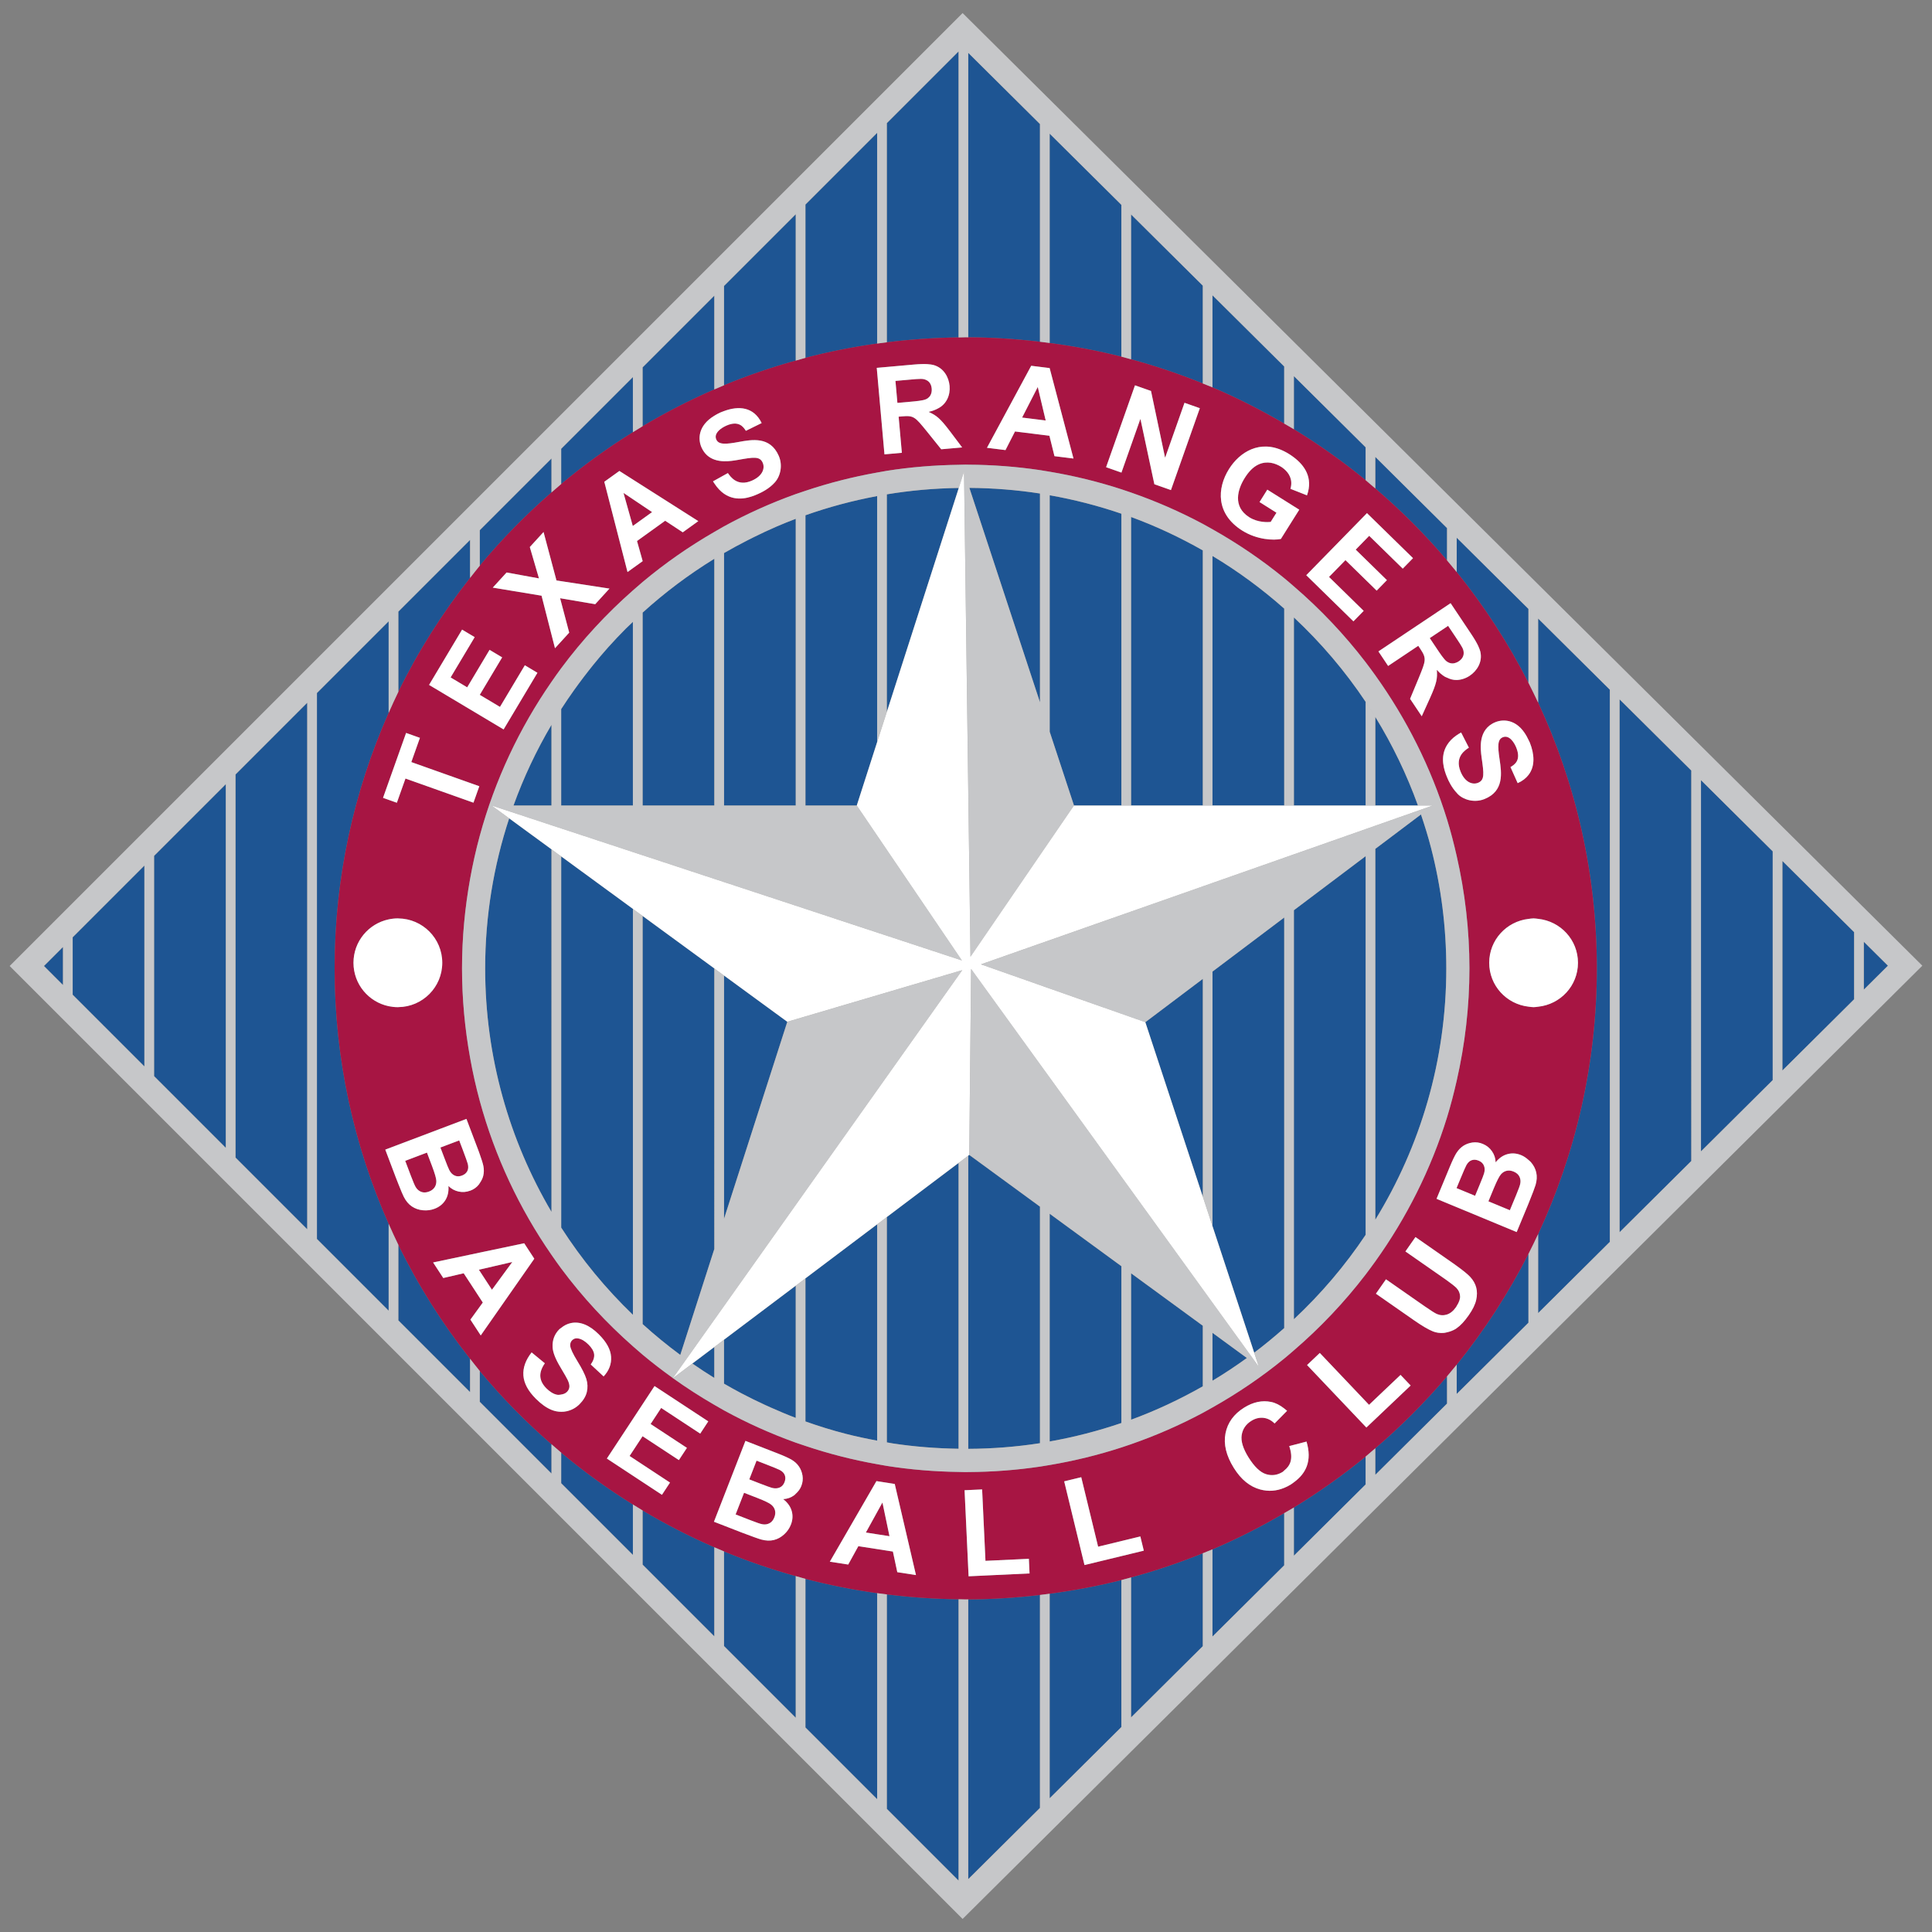 <?xml version="1.0" encoding="utf-8"?>
<!-- Generator: Adobe Illustrator 17.0.0, SVG Export Plug-In . SVG Version: 6.00 Build 0)  -->
<!DOCTYPE svg PUBLIC "-//W3C//DTD SVG 1.1//EN" "http://www.w3.org/Graphics/SVG/1.1/DTD/svg11.dtd">
<svg version="1.1" id="Layer_1" xmlns="http://www.w3.org/2000/svg" xmlns:xlink="http://www.w3.org/1999/xlink" x="0px" y="0px"
	 width="200px" height="200px" viewBox="0 0 200 200" style="enable-background:new 0 0 200 200;" xml:space="preserve">
<rect x="0" y="0" width="200" height="200" fill="#808080" stroke="none"/>
<path id="color3" style="fill:#1E5593;" d="M77.339,55.954c-0.795,0.408-1.582,0.829-2.352,1.277
	C75.756,56.783,76.544,56.362,77.339,55.954z M74.949,170.399c2.61,2.61,5.099,5.099,7.424,7.423v-14.663
	c-2.54-0.709-5.02-1.558-7.424-2.556V170.399z M65.516,39.034c-2.433,2.434-4.917,4.917-7.424,7.424v3.648
	c2.341-1.956,4.822-3.748,7.424-5.367V39.034z M83.378,178.827c2.751,2.752,5.252,5.252,7.423,7.423v-21.326
	c-2.523-0.357-5.002-0.846-7.423-1.48V178.827z M41.236,136.687c2.443,2.444,4.927,4.926,7.424,7.423v-3.449
	c-2.871-3.64-5.37-7.584-7.424-11.79V136.687z M48.66,55.89c-2.497,2.496-4.981,4.98-7.424,7.423v8.301
	c2.054-4.205,4.553-8.148,7.424-11.787V55.89z M133.945,136.566c2.795-2.614,5.293-5.542,7.425-8.736V88.631l-7.425,5.594V136.566z
	 M58.093,153.543c2.507,2.507,4.991,4.99,7.424,7.422v-5.217c-2.602-1.617-5.083-3.41-7.424-5.368V153.543z M108.661,186.157
	c2.175-2.162,4.676-4.644,7.424-7.375V163.57c-2.422,0.613-4.902,1.08-7.424,1.414V186.157z M117.089,177.786
	c2.326-2.312,4.815-4.783,7.425-7.375v-9.617c-2.408,0.975-4.885,1.815-7.425,2.503V177.786z M124.514,101.333l-5.949,4.483
	l5.949,18.062V101.333z M91.805,187.254c3.784,3.784,6.422,6.422,7.424,7.424v-29.12c-2.513-0.029-4.988-0.204-7.424-0.507V187.254z
	 M132.941,137.484V94.982l-7.424,5.595v26.349l4.318,13.105C130.905,139.225,131.939,138.37,132.941,137.484z M100.232,194.529
	c1.11-1.101,3.721-3.696,7.424-7.374v-22.042c-2.436,0.285-4.912,0.449-7.424,0.459V194.529z M80.411,54.5
	c-0.829,0.356-1.643,0.741-2.449,1.14c-0.205,0.101-0.409,0.204-0.612,0.308c-0.812,0.417-1.616,0.846-2.402,1.304v26.135h7.424
	V53.708c-0.646,0.245-1.286,0.502-1.919,0.773C80.44,54.487,80.425,54.494,80.411,54.5z M100.232,149.984
	c2.524-0.012,5.004-0.21,7.424-0.585V124.91l-7.32-5.354l-0.103,0.078V149.984z M107.656,72.699V51.088
	c-2.383-0.37-4.824-0.565-7.308-0.583L107.656,72.699z M57.088,50.977v-3.515c-2.465,2.466-4.948,4.949-7.423,7.423v3.676
	C51.927,55.835,54.416,53.305,57.088,50.977z M74.949,126.166l6.55-20.391l-6.55-4.789V126.166z M49.665,141.926v3.19
	c2.475,2.475,4.958,4.958,7.423,7.423v-3.03C54.416,147.184,51.927,144.655,49.665,141.926z M99.23,5.321
	c-1.002,1.002-3.64,3.64-7.424,7.424v22.692c2.436-0.304,4.912-0.479,7.424-0.508V5.321z M40.232,73.796v-9.479
	c-2.533,2.533-5.019,5.02-7.424,7.424v56.516c2.405,2.406,4.891,4.891,7.424,7.425v-8.99c-3.585-8.09-5.594-17.031-5.594-26.448
	C34.638,90.826,36.647,81.883,40.232,73.796z M149.799,58.007v-3.339c-2.477-2.458-4.96-4.922-7.425-7.37v3.262
	C145.042,52.84,147.527,55.33,149.799,58.007z M159.231,127.755v8.175c2.531-2.513,5.015-4.984,7.424-7.376V71.4
	c-2.409-2.391-4.893-4.857-7.424-7.369v8.702c3.89,8.363,6.075,17.68,6.075,27.512C165.305,110.074,163.121,119.393,159.231,127.755
	z M142.373,149.927v2.746c2.466-2.451,4.948-4.917,7.425-7.376v-2.816C147.527,145.156,145.042,147.647,142.373,149.927z
	 M50.222,100.245c0,9.202,2.509,17.815,6.866,25.21V87.921l-4.381-3.205C51.102,89.604,50.222,94.82,50.222,100.245z M82.373,22.178
	c-2.325,2.324-4.814,4.814-7.424,7.423v10.282c2.404-0.998,4.885-1.846,7.424-2.555V22.178z M90.801,13.75
	c-2.171,2.171-4.672,4.671-7.423,7.424v15.87c2.421-0.635,4.9-1.126,7.423-1.479V13.75z M73.944,30.607
	c-2.392,2.392-4.876,4.876-7.422,7.423v6.094c2.379-1.422,4.859-2.694,7.422-3.81V30.607z M58.093,127.081
	c2.117,3.298,4.611,6.326,7.424,9.029V94.085l-7.424-5.43V127.081z M66.522,83.387h7.422V57.845
	c-2.647,1.629-5.135,3.494-7.422,5.574V83.387z M66.522,137.068c1.243,1.129,2.547,2.194,3.899,3.194l3.523-10.97V100.25
	l-7.422-5.429V137.068z M80.411,54.5c-0.826,0.354-1.636,0.738-2.438,1.134C78.775,55.238,79.585,54.855,80.411,54.5z
	 M66.522,161.97c2.547,2.546,5.03,5.032,7.422,7.423v-9.221c-2.564-1.116-5.043-2.387-7.422-3.809V161.97z M90.801,51.353
	c-2.547,0.475-5.029,1.14-7.423,1.987v30.046h5.313l2.11-6.57V51.353z M191.938,96.496c-1.86-1.847-4.388-4.357-7.423-7.368v21.69
	c3.036-3.013,5.563-5.526,7.423-7.374V96.496z M57.088,83.387v-8.355c-1.555,2.64-2.878,5.432-3.931,8.355H57.088z M192.943,97.493
	v4.952c1.458-1.448,2.337-2.323,2.494-2.477C195.28,99.813,194.4,98.939,192.943,97.493z M183.51,88.131
	c-2.247-2.23-4.74-4.706-7.424-7.37v38.427c2.684-2.668,5.178-5.144,7.424-7.376V88.131z M91.805,51.174v22.517L99.23,50.58v-0.066
	C96.705,50.551,94.226,50.773,91.805,51.174z M107.656,12.84c-3.703-3.676-6.314-6.268-7.424-7.37v29.447
	c2.512,0.01,4.987,0.173,7.424,0.458V12.84z M175.082,79.765c-2.355-2.336-4.842-4.805-7.424-7.369v55.164
	c2.582-2.565,5.07-5.036,7.424-7.373V79.765z M24.381,119.832c2.349,2.349,4.836,4.835,7.422,7.422V72.747
	c-2.586,2.587-5.073,5.074-7.422,7.423V119.832z M15.952,111.401c2.239,2.241,4.729,4.73,7.424,7.425V81.175
	c-2.696,2.695-5.185,5.185-7.424,7.423V111.401z M108.661,149.221c2.547-0.451,5.026-1.092,7.424-1.911v-16.233l-7.424-5.429
	V149.221z M117.089,146.968c2.585-0.947,5.061-2.115,7.425-3.457v-6.271l-7.425-5.429V146.968z M91.805,149.313
	c0.197,0.032,0.391,0.075,0.589,0.106c2.232,0.341,4.517,0.52,6.836,0.555V120.39l-7.424,5.595V149.313z M62.954,67.01
	c-0.014,0.016-0.027,0.032-0.041,0.048c-0.519,0.582-1.021,1.178-1.513,1.784c-0.154,0.19-0.303,0.382-0.455,0.574
	c-0.365,0.463-0.722,0.932-1.07,1.408c-0.143,0.195-0.286,0.389-0.427,0.586c-0.465,0.655-0.921,1.318-1.355,1.995v9.981h7.424
	v-19.01c-0.241,0.23-0.487,0.454-0.723,0.689C64.163,65.697,63.55,66.345,62.954,67.01z M7.524,97.027v5.948
	c1.797,1.796,4.33,4.33,7.423,7.421V89.603C11.854,92.697,9.32,95.23,7.524,97.027z M147.098,84.314l-4.725,3.56v38.39
	c4.656-7.57,7.347-16.482,7.347-26.02c0-4.294-0.545-8.46-1.568-12.434C147.849,86.626,147.487,85.464,147.098,84.314z M4.55,100
	c0.136,0.135,0.821,0.82,1.969,1.969V98.03C5.371,99.18,4.686,99.865,4.55,100z M125.516,142.932
	c1.224-0.732,2.408-1.521,3.558-2.353l-3.558-2.604V142.932z M74.949,143.236c0.59,0.342,1.187,0.675,1.792,0.994
	c0.811,0.43,1.64,0.831,2.477,1.217c0.198,0.091,0.397,0.18,0.596,0.269c0.843,0.375,1.693,0.735,2.56,1.063v-13.685l-7.424,5.592
	V143.236z M73.944,142.642v-3.197l-2.268,1.709C72.419,141.668,73.173,142.167,73.944,142.642z M150.801,144.302
	c2.497-2.478,4.98-4.945,7.424-7.375v-7.113c-2.079,4.084-4.567,7.925-7.424,11.459V144.302z M146.784,83.387
	c-1.16-3.223-2.644-6.289-4.411-9.165v9.165H146.784z M83.378,147.146c1.362,0.482,2.747,0.916,4.16,1.278
	c1.071,0.277,2.163,0.506,3.263,0.71v-22.393l-7.423,5.595V147.146z M133.945,161.044c2.434-2.417,4.918-4.884,7.425-7.373v-2.885
	c-2.346,1.923-4.824,3.685-7.425,5.271V161.044z M158.225,63.033c-2.445-2.426-4.928-4.892-7.424-7.369v3.55
	c2.857,3.535,5.346,7.375,7.424,11.461V63.033z M125.516,169.414c2.394-2.375,4.878-4.844,7.424-7.374v-5.399
	c-2.386,1.398-4.859,2.66-7.424,3.75V169.414z M141.37,46.303c-2.508-2.489-4.991-4.953-7.425-7.368v5.497
	c2.602,1.586,5.08,3.351,7.425,5.272V46.303z M116.086,53.179c-2.399-0.82-4.877-1.462-7.424-1.911v24.481l2.516,7.639h4.908V53.179
	z M124.514,83.387V56.976c-2.364-1.343-4.84-2.51-7.425-3.457v29.868H124.514z M124.514,29.572c-2.611-2.591-5.099-5.06-7.425-7.37
	v14.991c2.54,0.688,5.018,1.526,7.425,2.502V29.572z M116.086,21.206c-2.748-2.727-5.249-5.209-7.424-7.369v21.667
	c2.522,0.335,5.002,0.8,7.424,1.415V21.206z M132.941,37.937c-2.547-2.528-5.031-4.994-7.424-7.369v9.53
	c2.566,1.09,5.038,2.353,7.424,3.75V37.937z M141.37,72.657c-2.133-3.194-4.63-6.123-7.425-8.738v19.468h7.425V72.657z
	 M125.516,83.387h7.424V63.004c-2.297-2.034-4.777-3.864-7.424-5.45V83.387z"/>
<path id="color2" style="fill:#A71543;" d="M81.245,152.716c0.081,0.216,0.069,0.455-0.031,0.715
	c-0.105,0.271-0.273,0.458-0.504,0.556c-0.23,0.102-0.496,0.114-0.799,0.037c-0.167-0.044-0.581-0.196-1.239-0.449l-1.107-0.432
	l0.753-1.937l0.971,0.377c0.796,0.309,1.273,0.507,1.434,0.592C80.992,152.316,81.167,152.497,81.245,152.716z M49.575,131.442
	l0.09,0.139l1.262,1.932l2.106-2.872l-3.367,0.78L49.575,131.442z M79.847,155.77c-0.199-0.171-0.684-0.406-1.455-0.705
	l-1.369-0.533l-0.873,2.243l1.569,0.609c0.61,0.239,1.004,0.372,1.181,0.401c0.27,0.055,0.518,0.021,0.746-0.095
	c0.228-0.115,0.4-0.322,0.515-0.62c0.098-0.249,0.119-0.487,0.065-0.711C80.175,156.135,80.047,155.938,79.847,155.77z
	 M44.717,120.692l-0.519-1.374l-2.25,0.852l0.596,1.576c0.232,0.61,0.397,0.993,0.492,1.145c0.142,0.235,0.332,0.399,0.57,0.49
	c0.239,0.092,0.507,0.083,0.806-0.031c0.252-0.096,0.443-0.239,0.573-0.429c0.13-0.187,0.191-0.413,0.184-0.676
	C45.16,121.984,45.009,121.466,44.717,120.692z M91.351,155.538l-0.549,0.995l-1.165,2.112l1.165,0.184l1.004,0.155l0.274,0.043
	l-0.274-1.313L91.351,155.538z M46.508,121.122c0.144,0.279,0.331,0.471,0.561,0.573c0.228,0.104,0.479,0.104,0.751,0
	c0.26-0.098,0.444-0.25,0.553-0.455c0.108-0.204,0.125-0.455,0.054-0.75c-0.046-0.175-0.219-0.664-0.52-1.461l-0.37-0.974
	l-1.944,0.736l0.421,1.111C46.263,120.566,46.428,120.97,46.508,121.122z M65.516,54.442l1.005-0.722l0.983-0.708l-0.983-0.659
	l-1.005-0.675l-0.971-0.651l0.961,3.422L65.516,54.442z M77.96,55.641c0.004-0.002,0.007-0.004,0.01-0.005
	c0.001-0.001,0.002-0.001,0.003-0.002c-0.003,0.002-0.007,0.004-0.01,0.006C77.961,55.64,77.96,55.641,77.96,55.641z M99.23,34.93
	c0.248-0.003,0.493-0.019,0.742-0.019c0.088,0,0.174,0.006,0.26,0.007c2.512,0.01,4.987,0.173,7.424,0.458
	c0.336,0.04,0.671,0.084,1.005,0.128c2.522,0.335,5.002,0.8,7.424,1.415c0.336,0.086,0.668,0.183,1.003,0.274
	c2.54,0.688,5.018,1.526,7.425,2.502c0.333,0.136,0.672,0.262,1.002,0.403c2.566,1.09,5.038,2.353,7.424,3.75
	c0.334,0.196,0.675,0.382,1.004,0.584c2.602,1.586,5.08,3.351,7.425,5.272c0.339,0.28,0.668,0.572,1.003,0.857
	c2.669,2.279,5.153,4.769,7.425,7.447c0.338,0.399,0.673,0.8,1.002,1.207c2.857,3.535,5.346,7.375,7.424,11.461
	c0.344,0.68,0.682,1.364,1.005,2.057c3.89,8.363,6.075,17.68,6.075,27.512c0,9.829-2.185,19.149-6.075,27.51
	c-0.323,0.694-0.661,1.378-1.005,2.059c-2.079,4.084-4.567,7.925-7.424,11.459c-0.329,0.407-0.664,0.808-1.002,1.208
	c-2.272,2.675-4.757,5.165-7.425,7.446c-0.335,0.285-0.664,0.578-1.003,0.858c-2.346,1.923-4.824,3.685-7.425,5.271
	c-0.329,0.202-0.67,0.388-1.004,0.584c-2.386,1.398-4.859,2.66-7.424,3.75c-0.33,0.141-0.669,0.267-1.002,0.403
	c-2.408,0.975-4.885,1.815-7.425,2.503c-0.335,0.091-0.667,0.188-1.003,0.273c-2.422,0.613-4.902,1.08-7.424,1.414
	c-0.334,0.045-0.669,0.089-1.005,0.128c-2.436,0.285-4.912,0.449-7.424,0.459c-0.087,0-0.173,0.006-0.26,0.006
	c-0.249,0-0.494-0.016-0.742-0.018c-2.513-0.029-4.988-0.204-7.424-0.507c-0.335-0.044-0.671-0.083-1.004-0.127
	c-2.523-0.357-5.002-0.846-7.423-1.48c-0.338-0.09-0.67-0.192-1.005-0.286c-2.54-0.709-5.02-1.558-7.424-2.556
	c-0.336-0.14-0.671-0.286-1.005-0.43c-2.564-1.116-5.043-2.387-7.422-3.809c-0.338-0.201-0.672-0.408-1.005-0.617
	c-2.602-1.617-5.083-3.41-7.424-5.368c-0.339-0.284-0.67-0.577-1.005-0.871c-2.671-2.325-5.161-4.854-7.423-7.583
	c-0.345-0.415-0.671-0.843-1.004-1.264c-2.871-3.64-5.37-7.584-7.424-11.79c-0.351-0.716-0.679-1.448-1.005-2.18
	c-3.585-8.09-5.594-17.031-5.594-26.448c0-9.418,2.008-18.361,5.594-26.448c0.325-0.734,0.654-1.463,1.005-2.182
	c2.054-4.205,4.553-8.148,7.424-11.787c0.333-0.423,0.66-0.852,1.004-1.266c2.262-2.727,4.752-5.257,7.423-7.584
	c0.334-0.291,0.665-0.586,1.005-0.871c2.341-1.956,4.822-3.748,7.424-5.367c0.333-0.208,0.667-0.415,1.005-0.616
	c2.379-1.422,4.859-2.694,7.422-3.81c0.334-0.145,0.668-0.291,1.005-0.431c2.404-0.998,4.885-1.846,7.424-2.555
	c0.335-0.094,0.666-0.197,1.005-0.285c2.421-0.635,4.9-1.126,7.423-1.479c0.333-0.046,0.669-0.086,1.004-0.127
	C94.242,35.133,96.717,34.958,99.23,34.93z M72.616,46.309c0.308,0.697,0.795,1.07,1.328,1.263c0.327,0.118,0.672,0.168,1.005,0.176
	c0.538,0.014,1.042-0.07,1.386-0.129c1.678-0.3,2.319-0.403,2.622,0.286c0.234,0.528,0.042,1.34-1.119,1.851
	c-1.493,0.658-2.218-0.396-2.486-0.784l-0.404,0.224l-1.005,0.559l-0.134,0.074c0.044,0.074,0.09,0.135,0.134,0.203
	c0.315,0.483,0.655,0.832,1.005,1.076c1.338,0.927,2.809,0.343,3.491,0.043c0.379-0.167,1.196-0.555,1.779-1.223
	c0.57-0.636,0.833-1.752,0.393-2.751c-0.891-2.023-2.769-1.676-4.152-1.423c-0.668,0.125-1.152,0.188-1.512,0.172
	c-0.426-0.017-0.672-0.144-0.798-0.431c-0.25-0.569,0.319-1.048,0.798-1.312c0.082-0.044,0.161-0.085,0.234-0.117
	c1.309-0.577,1.775,0.138,2.032,0.532l1.634-0.803c-0.826-1.701-2.392-1.799-3.9-1.239c-0.116,0.044-0.231,0.081-0.346,0.132
	c-0.25,0.11-0.459,0.23-0.658,0.352C72.216,44.091,72.262,45.505,72.616,46.309z M62.557,49.874l2.404,9.343l0.556-0.4l1.005-0.722
	l0.009-0.006l-0.009-0.034l-0.577-2.05l0.577-0.415l2.339-1.683l1.819,1.198l1.61-1.159l-5.767-3.666l-1.005-0.639l-1.399-0.889
	L62.557,49.874z M51.009,60.83l5.05,0.837l1.029,4.019l0.364,1.419l0.641-0.701l0.832-0.912l-0.832-3.144l-0.111-0.419l0.111,0.019
	l3.524,0.598l1.474-1.614l-4.997-0.768l-0.489-0.076l-0.516-1.933l-0.821-3.081l-1.423,1.557l0.948,3.245l-3.351-0.612L51.009,60.83
	z M44.417,70.901l4.244,2.534l1.004,0.6l2.469,1.474l3.501-5.863l-1.303-0.779l-2.575,4.311l-2.091-1.249l2.318-3.879l-1.304-0.779
	l-1.015,1.699l-1.004,1.683l-0.299,0.498l-1.714-1.024l2.013-3.368l0.479-0.803L48.66,65.67l-0.825-0.492L44.417,70.901z
	 M39.652,82.591l0.58,0.207l0.851,0.302l0.153-0.432l0.738-2.075l6.686,2.375l0.353,0.125l0.605-1.703l-0.958-0.341l-6.08-2.16
	l0.89-2.508l-1.431-0.509l-0.803,2.258l-1.005,2.827L39.652,82.591z M40.232,104.159c0.309,0.065,0.627,0.102,0.954,0.102
	c0.017,0,0.034-0.002,0.051-0.004c2.514-0.029,4.545-2.067,4.545-4.59c0-2.521-2.031-4.563-4.545-4.59
	c-0.017-0.001-0.033-0.005-0.051-0.005c-0.327,0-0.645,0.037-0.954,0.103c-2.079,0.44-3.64,2.282-3.64,4.493
	S38.153,103.72,40.232,104.159z M43.773,125.286c0.428,0.042,0.834-0.012,1.217-0.157c0.485-0.184,0.856-0.479,1.113-0.89
	c0.254-0.411,0.36-0.9,0.317-1.467c0.3,0.298,0.654,0.491,1.063,0.579c0.4,0.084,0.793,0.053,1.178-0.09
	c0.007-0.002,0.015-0.002,0.023-0.004c0.362-0.137,0.657-0.347,0.884-0.632c0.039-0.047,0.063-0.1,0.097-0.15
	c0.167-0.24,0.296-0.489,0.36-0.758c0.077-0.324,0.083-0.663,0.014-1.008c-0.057-0.289-0.192-0.714-0.375-1.221
	c-0.038-0.102-0.062-0.185-0.106-0.299l-0.899-2.375l-0.374-0.986l-7.05,2.669l-1.005,0.381l-0.347,0.13l0.347,0.917l0.736,1.947
	c0.097,0.251,0.187,0.477,0.269,0.685c0.27,0.683,0.459,1.133,0.565,1.34c0.22,0.432,0.496,0.763,0.829,0.988
	C42.963,125.11,43.344,125.245,43.773,125.286z M55.311,130.303l-1.047-1.604l-4.599,0.967l-1.004,0.214l-3.826,0.807l1.052,1.611
	l2.115-0.491l0.659,1.007l1.004,1.541l0.315,0.481l-0.315,0.433l-0.969,1.336l0.969,1.482l0.101,0.155L55.311,130.303z
	 M62.488,142.487c0.566-0.607,0.822-1.286,0.771-2.04c-0.051-0.753-0.475-1.525-1.269-2.315c-0.487-0.487-0.977-0.829-1.469-1.024
	c-0.491-0.195-0.969-0.242-1.435-0.141c-0.383,0.082-0.706,0.26-0.993,0.495c-0.062,0.05-0.133,0.083-0.189,0.141
	c-0.504,0.505-0.737,1.127-0.698,1.864c0.027,0.528,0.297,1.219,0.81,2.07c0.028,0.048,0.05,0.087,0.077,0.132
	c0.351,0.588,0.577,0.983,0.666,1.17c0.141,0.297,0.202,0.542,0.185,0.735c-0.018,0.195-0.103,0.368-0.253,0.517
	c-0.16,0.161-0.368,0.237-0.598,0.271c-0.107,0.016-0.208,0.043-0.33,0.034c-0.22-0.019-0.445-0.109-0.674-0.25
	c-0.171-0.107-0.344-0.241-0.52-0.417c-0.389-0.388-0.6-0.796-0.633-1.22c-0.033-0.426,0.123-0.887,0.467-1.382L55.033,140
	c-0.627,0.797-0.911,1.595-0.851,2.398c0.058,0.801,0.49,1.605,1.293,2.404c0.551,0.549,1.089,0.932,1.613,1.144
	c0.001,0.002,0.001,0.002,0.002,0.002c0.335,0.137,0.669,0.198,1.003,0.2c0.189,0,0.378-0.012,0.565-0.056
	c0.522-0.117,0.964-0.36,1.33-0.725c0.402-0.404,0.656-0.828,0.761-1.27c0.104-0.442,0.087-0.891-0.052-1.345
	c-0.14-0.458-0.446-1.067-0.92-1.836c-0.472-0.769-0.722-1.301-0.748-1.598c-0.02-0.233,0.045-0.425,0.195-0.575
	c0.164-0.165,0.362-0.228,0.595-0.194c0.362,0.053,0.727,0.267,1.095,0.635c0.358,0.356,0.555,0.696,0.591,1.014
	c0.036,0.322-0.08,0.673-0.351,1.052L62.488,142.487z M73.319,147.14l-5.563-3.656l-1.235,1.88l-1.005,1.529l-2.694,4.096
	l2.694,1.774l1.005,0.661l2.004,1.318l0.833-1.267l-2.837-1.866l-1.005-0.661l-0.342-0.226l0.342-0.52l1.001-1.523l0.005,0.002
	l3.754,2.467l0.833-1.264l-3.759-2.472l1.092-1.663l4.044,2.659L73.319,147.14z M83.076,152.753
	c-0.059-0.356-0.182-0.673-0.371-0.948c-0.096-0.141-0.207-0.267-0.332-0.383c-0.122-0.112-0.258-0.212-0.408-0.302
	c-0.303-0.181-0.788-0.403-1.451-0.661l-3.347-1.303l-2.218,5.696l-1.005,2.582l-0.037,0.093l0.037,0.015l1.005,0.39l1.811,0.705
	c1.082,0.411,1.77,0.66,2.062,0.737c0.469,0.123,0.899,0.141,1.29,0.044c0.39-0.095,0.745-0.291,1.062-0.581
	c0.317-0.29,0.55-0.626,0.699-1.007c0.188-0.485,0.215-0.958,0.082-1.423c-0.134-0.463-0.427-0.87-0.878-1.218
	c0.423-0.022,0.803-0.158,1.141-0.403c0.06-0.044,0.101-0.102,0.155-0.15c0.249-0.223,0.454-0.484,0.579-0.804
	C83.093,153.47,83.134,153.111,83.076,152.753z M94.821,163.051l-2.197-9.432l-0.819-0.127l-1.004-0.156l-0.071-0.01l-4.825,8.343
	l1.903,0.294l1.049-1.902l1.945,0.302l1.004,0.157l0.627,0.098l0.455,2.135L94.821,163.051z M106.579,162.882l-0.07-1.515
	l-4.494,0.21l-0.346-7.393l-1.437,0.067l-0.38,0.016l0.38,8.125l0.037,0.785L106.579,162.882z M118.406,160.525l-0.359-1.473
	l-0.958,0.233l-1.003,0.243l-2.409,0.584l-1.747-7.192l-1.766,0.428l2.103,8.665l3.819-0.926l1.003-0.243L118.406,160.525z
	 M135.25,149.232l-1.305,0.341l-0.485,0.126c0.221,0.638,0.265,1.179,0.132,1.625c-0.112,0.371-0.345,0.663-0.651,0.904
	c-0.058,0.046-0.097,0.103-0.161,0.144c-0.556,0.344-1.135,0.42-1.736,0.228c-0.601-0.196-1.203-0.777-1.804-1.74
	c-0.567-0.912-0.799-1.678-0.7-2.305c0.1-0.626,0.433-1.116,1-1.468c0.408-0.256,0.829-0.357,1.258-0.31
	c0.428,0.049,0.811,0.247,1.148,0.583l0.996-1.013l0.297-0.3c-0.1-0.089-0.198-0.165-0.297-0.241
	c-0.454-0.357-0.908-0.587-1.36-0.677c-0.925-0.191-1.855,0.006-2.789,0.589c-1.068,0.667-1.714,1.556-1.931,2.667
	c-0.217,1.111,0.07,2.305,0.863,3.576c0.748,1.203,1.664,1.947,2.748,2.235c0.844,0.223,1.666,0.159,2.468-0.173
	c0.228-0.095,0.455-0.203,0.678-0.345c0.119-0.073,0.22-0.155,0.326-0.232c0.636-0.463,1.085-1.006,1.323-1.637
	C135.549,151.07,135.542,150.21,135.25,149.232z M146.029,143.428l-1.046-1.1l-2.61,2.478l-0.651,0.621l-0.352-0.372l-4.745-4.998
	l-1.319,1.252l6.065,6.388l0.076,0.082l0.927-0.879L146.029,143.428z M152.816,133.282c-0.101-0.391-0.305-0.752-0.618-1.091
	c-0.257-0.279-0.733-0.666-1.398-1.146c-0.127-0.094-0.252-0.184-0.395-0.283l-0.608-0.424l-3.269-2.279l-1.041,1.49l4.083,2.846
	c0.082,0.057,0.152,0.106,0.227,0.161c0.458,0.327,0.79,0.591,0.981,0.779c0.01,0.01,0.012,0.022,0.021,0.031
	c0.205,0.216,0.323,0.478,0.346,0.799c0.023,0.302-0.104,0.647-0.346,1.022c-0.023,0.038-0.032,0.07-0.057,0.107
	c-0.286,0.41-0.601,0.669-0.945,0.78c-0.005,0.001-0.007,0.005-0.011,0.007c-0.35,0.11-0.696,0.093-1.043-0.055
	c-0.214-0.095-0.636-0.364-1.271-0.805l-3.997-2.787l-1.042,1.49l3.94,2.747c0.827,0.577,1.485,0.963,1.974,1.159
	c0.333,0.132,0.702,0.184,1.11,0.155c0.112-0.007,0.226-0.045,0.341-0.067c0.295-0.066,0.593-0.169,0.894-0.35
	c0.035-0.02,0.072-0.054,0.108-0.078c0.386-0.263,0.802-0.707,1.251-1.35c0.406-0.583,0.661-1.105,0.764-1.574
	C152.918,134.102,152.918,133.673,152.816,133.282z M159.033,121.381c-0.086-0.394-0.273-0.75-0.557-1.074
	c-0.076-0.088-0.167-0.155-0.251-0.229c-0.225-0.203-0.468-0.376-0.743-0.49c-0.478-0.2-0.953-0.239-1.421-0.113
	c-0.466,0.123-0.879,0.407-1.236,0.851c-0.012-0.423-0.141-0.807-0.378-1.148c-0.237-0.345-0.55-0.595-0.94-0.756
	c-0.357-0.151-0.716-0.198-1.074-0.149c-0.359,0.052-0.677,0.167-0.956,0.349c-0.267,0.177-0.491,0.41-0.676,0.691
	c-0.007,0.014-0.018,0.025-0.028,0.037c-0.187,0.298-0.416,0.778-0.689,1.435l-0.285,0.689l-1.091,2.629l1.091,0.454l1.002,0.414
	l6.205,2.574l1.172-2.827c0.017-0.044,0.031-0.075,0.047-0.116c0.405-1.001,0.652-1.65,0.735-1.931
	C159.096,122.202,159.12,121.776,159.033,121.381z M158.755,95.072c-0.181,0-0.354,0.033-0.53,0.053
	c-2.284,0.267-4.063,2.186-4.063,4.542c0,2.357,1.78,4.276,4.063,4.541c0.176,0.02,0.349,0.053,0.53,0.053
	c0.162,0,0.316-0.029,0.475-0.047c2.312-0.241,4.121-2.171,4.121-4.547c0-2.376-1.809-4.307-4.121-4.548
	C159.071,95.103,158.918,95.072,158.755,95.072z M153.377,78.428c0.242,1.688,0.323,2.331-0.376,2.61
	c-0.537,0.215-1.34-0.005-1.811-1.182c-0.606-1.515,0.471-2.202,0.869-2.457l-0.804-1.571c-0.164,0.089-0.315,0.181-0.454,0.276
	c-0.463,0.317-0.782,0.664-1.002,1.02c-0.781,1.253-0.287,2.628-0.023,3.283c0.005,0.015,0.016,0.038,0.023,0.054
	c0.148,0.369,0.469,1.052,1.002,1.617c0.048,0.049,0.085,0.104,0.134,0.15c0.617,0.593,1.723,0.893,2.737,0.489
	c2.052-0.821,1.771-2.71,1.566-4.102c-0.222-1.466-0.197-2.084,0.338-2.298c0.675-0.271,1.19,0.578,1.39,1.079
	c0.532,1.329-0.198,1.77-0.601,2.012l0.744,1.662c0.499-0.22,0.857-0.51,1.116-0.842c0.712-0.912,0.616-2.168,0.139-3.364
	c-0.043-0.106-0.094-0.185-0.139-0.283c-0.991-2.141-2.541-2.175-3.41-1.827C152.974,75.493,153.255,77.517,153.377,78.428z
	 M149.799,62.687l-7.105,4.748l1.005,1.503l3.119-2.085l0.203,0.302c0.676,1.013,0.592,1.205-0.146,3.013l-0.903,2.173l1.207,1.805
	l0.854-1.884c0.697-1.554,0.774-2.028,0.71-2.891l0.022-0.014c0.225,0.271,0.497,0.498,0.787,0.681
	c0.077,0.053,0.165,0.072,0.247,0.112c0.318,0.16,0.656,0.25,1.002,0.242c0.462-0.013,0.93-0.163,1.349-0.444
	c0.73-0.488,1.35-1.415,1.093-2.498c-0.079-0.278-0.208-0.72-0.956-1.837l-1.485-2.223l-0.635-0.95L149.799,62.687z M141.37,53.264
	l-6.146,6.284l4.883,4.775l1.062-1.086l-3.589-3.511l1.702-1.741l2.088,2.041l1.003,0.981l0.141,0.137l1.059-1.086l-1.2-1.174
	l-1.003-0.981l-1.027-1.004l1.027-1.05l0.369-0.379l0.634,0.62l2.839,2.777l1.063-1.086l-3.902-3.816l-0.864-0.846L141.37,53.264z
	 M128.601,54.93c1.541,0.968,3.274,1.017,3.995,0.863l0.345-0.551l1.004-1.599l0.555-0.88l-0.555-0.347l-1.004-0.632l-1.749-1.097
	l-0.806,1.286l1.753,1.102l-0.601,0.956c-0.284,0.029-1.31,0.082-2.203-0.479c-1.787-1.122-1.192-2.942-0.484-4.068
	c0.366-0.585,0.832-1.139,1.469-1.421c0.854-0.368,1.673-0.135,2.321,0.271c0.088,0.057,0.193,0.135,0.301,0.227
	c0.442,0.375,0.937,1.045,0.645,2.043l0.359,0.141l1.353,0.533c0.661-1.851-0.284-3.12-1.353-3.93
	c-0.161-0.123-0.326-0.237-0.487-0.339c-0.174-0.109-0.347-0.205-0.517-0.29c-2.525-1.259-4.621,0.089-5.715,1.831
	C125.971,50.55,125.859,53.208,128.601,54.93z M114.503,48.364l1.583,0.557l0.005,0.003l0.998-2.83l0.952-2.699l0.023,0.008
	l1.435,6.724l1.717,0.605l2.99-8.476l-1.586-0.559l-1.997,5.659l-0.022-0.009l-1.449-6.875l-1.659-0.584l-0.405,1.149l-1.003,2.844
	L114.503,48.364z M102.171,46.355l1.918,0.238l0.986-1.927l2.582,0.321l0.981,0.122l0.024,0.1l0.498,2.014l1.969,0.244l-2.467-9.356
	l-0.002-0.008l-1.003-0.125l-0.905-0.112L102.171,46.355z M99.972,48.098c-0.249,0-0.494,0.015-0.742,0.018
	c-2.522,0.036-5.001,0.241-7.424,0.623c-0.337,0.053-0.669,0.119-1.004,0.179c-2.543,0.452-5.022,1.086-7.423,1.892
	c-0.336,0.112-0.673,0.22-1.005,0.339c-2.575,0.923-5.056,2.039-7.424,3.338c-0.339,0.186-0.67,0.384-1.005,0.578
	c-2.626,1.516-5.111,3.248-7.422,5.183c-0.34,0.284-0.673,0.577-1.005,0.871c-2.745,2.418-5.239,5.113-7.424,8.055
	c-0.344,0.463-0.675,0.936-1.005,1.412c-3.318,4.789-5.852,10.159-7.423,15.928c-0.4,1.468-0.733,2.961-1.004,4.477
	c-0.539,3.005-0.835,6.093-0.835,9.253c0,3.16,0.297,6.248,0.835,9.253c0.271,1.516,0.605,3.009,1.004,4.476
	c1.571,5.77,4.105,11.14,7.423,15.929c0.329,0.475,0.66,0.95,1.005,1.413c2.185,2.939,4.679,5.633,7.424,8.053
	c0.332,0.294,0.665,0.586,1.005,0.871c1.01,0.846,2.057,1.647,3.13,2.416l-0.009,0.031l0.024-0.018
	c1.377,0.985,2.805,1.904,4.278,2.757c0.335,0.192,0.666,0.39,1.005,0.577c2.369,1.298,4.849,2.414,7.424,3.338
	c0.332,0.118,0.669,0.226,1.005,0.339c2.402,0.806,4.88,1.442,7.423,1.892c0.335,0.059,0.667,0.125,1.004,0.178
	c2.423,0.381,4.902,0.588,7.424,0.624c0.248,0.002,0.493,0.017,0.742,0.017c0.088,0,0.174-0.006,0.26-0.006
	c2.522-0.011,5.001-0.205,7.424-0.562c0.337-0.049,0.671-0.11,1.005-0.165c2.543-0.428,5.022-1.036,7.424-1.817
	c0.335-0.11,0.67-0.224,1.003-0.338c2.571-0.894,5.053-1.978,7.425-3.245c0.337-0.18,0.67-0.37,1.002-0.558
	c2.622-1.477,5.109-3.166,7.424-5.06c0.341-0.278,0.673-0.567,1.004-0.854c2.737-2.352,5.227-4.981,7.425-7.848
	c0.341-0.448,0.674-0.903,1.003-1.358c3.219-4.496,5.755-9.515,7.425-14.917c0.384-1.245,0.711-2.516,1.002-3.799
	c0.85-3.738,1.316-7.622,1.316-11.619c0-3.996-0.466-7.882-1.316-11.62c-0.292-1.283-0.618-2.553-1.002-3.798
	c-1.671-5.403-4.206-10.422-7.425-14.917c-0.329-0.458-0.662-0.912-1.003-1.359c-2.199-2.867-4.688-5.495-7.425-7.847
	c-0.331-0.287-0.663-0.577-1.004-0.855c-2.315-1.893-4.802-3.583-7.424-5.06c-0.332-0.188-0.665-0.377-1.002-0.558
	c-2.372-1.267-4.854-2.35-7.425-3.243c-0.333-0.116-0.668-0.231-1.003-0.34c-2.403-0.78-4.881-1.388-7.424-1.816
	c-0.334-0.056-0.668-0.116-1.005-0.166c-2.423-0.358-4.902-0.55-7.424-0.562C100.146,48.104,100.059,48.098,99.972,48.098z
	 M99.599,46.317l-0.37-0.493l-0.875-1.162c-1.027-1.357-1.407-1.651-2.195-2.009l-0.002-0.025c0.347-0.069,0.675-0.199,0.975-0.364
	c0.844-0.441,1.254-1.347,1.168-2.322c-0.079-0.876-0.594-1.863-1.668-2.158c-0.283-0.063-0.733-0.162-2.071-0.043l-2.757,0.246
	l-1.004,0.089l-0.04,0.004l0.04,0.447l0.758,8.507l0.246-0.021l1.555-0.139l-0.334-3.739l0.363-0.033
	c1.213-0.108,1.341,0.057,2.572,1.573l1.475,1.834l1.794-0.159L99.599,46.317z M77.339,55.954c0.002-0.001,0.003-0.002,0.004-0.002
	c0.004-0.002,0.008-0.004,0.011-0.006c-0.001,0.001-0.002,0.002-0.004,0.002C77.347,55.95,77.343,55.952,77.339,55.954z
	 M117.089,53.519c2.585,0.948,5.061,2.115,7.425,3.457C122.15,55.633,119.674,54.466,117.089,53.519z M74.949,57.252
	c-0.336,0.196-0.674,0.39-1.005,0.593C74.275,57.642,74.613,57.448,74.949,57.252c0.013-0.007,0.025-0.013,0.038-0.02
	C74.974,57.239,74.961,57.245,74.949,57.252z M80.411,54.5L80.411,54.5L80.411,54.5L80.411,54.5L80.411,54.5z M108.25,43.529
	l-0.594-2.503l-0.227-0.964l-1.62,3.163l1.847,0.23L108.25,43.529z M96.448,40.22c-0.033-0.363-0.189-0.702-0.545-0.872
	c-0.355-0.17-0.579-0.15-1.793-0.042l-1.413,0.126l0.202,2.276l1.337-0.119c0.551-0.049,1.314-0.117,1.616-0.257
	C96.459,41.064,96.471,40.483,96.448,40.22z M149.755,68.468c0.015,0.011,0.028,0.017,0.044,0.027
	c0.379,0.266,0.75,0.196,1.002,0.082c0.087-0.039,0.159-0.084,0.214-0.12c0.303-0.202,0.525-0.502,0.505-0.896
	c-0.02-0.371-0.139-0.567-0.719-1.435c-0.034-0.054-0.066-0.1-0.104-0.158l-0.79-1.179l-0.108,0.073l-1.791,1.196l0.747,1.117
	C149.062,67.633,149.487,68.27,149.755,68.468z M142.373,74.222c1.767,2.875,3.251,5.942,4.411,9.165
	C145.624,80.164,144.14,77.097,142.373,74.222z M91.805,51.174c2.421-0.402,4.899-0.623,7.424-0.66c0.007,0,0.015-0.001,0.022-0.001
	v-0.001c-0.007,0.001-0.014,0.001-0.022,0.001C96.705,50.551,94.226,50.773,91.805,51.174c-0.337,0.054-0.67,0.116-1.004,0.178
	c-2.547,0.475-5.029,1.14-7.423,1.988c2.395-0.848,4.876-1.513,7.423-1.987C91.135,51.291,91.468,51.229,91.805,51.174z
	 M132.941,63.004c-2.297-2.035-4.777-3.864-7.424-5.45c-0.33-0.198-0.667-0.386-1.002-0.577c0.335,0.191,0.672,0.379,1.002,0.577
	C128.164,59.14,130.644,60.97,132.941,63.004z M141.37,72.657c0.344,0.515,0.678,1.036,1.003,1.565
	C142.048,73.693,141.714,73.172,141.37,72.657c-2.133-3.194-4.63-6.123-7.425-8.738C136.74,66.535,139.238,69.463,141.37,72.657z
	 M108.661,51.267c-0.334-0.059-0.668-0.127-1.005-0.18c-2.383-0.369-4.824-0.565-7.309-0.583l0.001,0.001
	c2.484,0.018,4.925,0.214,7.308,0.583C107.994,51.141,108.327,51.209,108.661,51.267c2.547,0.449,5.026,1.091,7.424,1.911
	C113.687,52.358,111.209,51.716,108.661,51.267z M156.685,121.28c-0.25-0.103-0.485-0.132-0.711-0.081
	c-0.224,0.047-0.422,0.169-0.597,0.365c-0.173,0.198-0.418,0.677-0.737,1.441l-0.56,1.356l2.221,0.922l0.644-1.554
	c0.252-0.606,0.393-0.996,0.427-1.174c0.058-0.269,0.031-0.517-0.08-0.748C157.182,121.578,156.98,121.402,156.685,121.28z
	 M153.069,120.15c-0.257-0.107-0.495-0.122-0.714-0.049c-0.22,0.075-0.404,0.246-0.554,0.513c-0.088,0.156-0.295,0.629-0.622,1.42
	l-0.379,0.912l-0.019,0.048l0.019,0.007l1.901,0.788l0.454-1.097c0.271-0.651,0.429-1.06,0.476-1.228
	c0.087-0.302,0.08-0.569-0.016-0.798C153.52,120.433,153.338,120.26,153.069,120.15z M77.973,55.634
	c-0.003,0.002-0.007,0.004-0.01,0.006c0.805-0.399,1.619-0.784,2.449-1.14l0,0C79.585,54.855,78.775,55.238,77.973,55.634z
	 M77.35,55.948c-0.812,0.417-1.616,0.846-2.402,1.304c0.013-0.007,0.025-0.014,0.038-0.021c0.77-0.449,1.557-0.87,2.352-1.277
	C77.343,55.952,77.347,55.95,77.35,55.948z"/>
<path id="color1" style="fill:#C6C7C9;" d="M124.514,83.387V56.976c0.335,0.191,0.672,0.379,1.002,0.577v25.833H124.514z
	 M90.801,51.353v25.464l1.004-3.125V51.174C91.468,51.229,91.135,51.291,90.801,51.353z M117.089,83.387V53.519
	c-0.331-0.121-0.67-0.226-1.003-0.341v30.208H117.089z M141.37,83.387h1.003v-9.165c-0.325-0.529-0.66-1.05-1.003-1.565V83.387z
	 M99.23,50.58l0.022-0.066c-0.007,0-0.014,0.001-0.022,0.001V50.58z M99.23,48.116c0.248-0.004,0.493-0.018,0.742-0.018
	c0.088,0,0.174,0.006,0.26,0.007c2.522,0.012,5.001,0.203,7.424,0.562c0.337,0.049,0.671,0.11,1.005,0.166
	c2.543,0.427,5.022,1.035,7.424,1.816c0.335,0.109,0.67,0.224,1.003,0.34c2.571,0.893,5.053,1.976,7.425,3.243
	c0.337,0.181,0.67,0.371,1.002,0.558c2.622,1.477,5.109,3.167,7.424,5.06c0.341,0.278,0.673,0.567,1.004,0.855
	c2.737,2.352,5.227,4.98,7.425,7.847c0.341,0.447,0.674,0.902,1.003,1.359c3.219,4.495,5.755,9.514,7.425,14.917
	c0.384,1.246,0.711,2.515,1.002,3.798c0.85,3.738,1.316,7.624,1.316,11.62c0,3.997-0.466,7.881-1.316,11.619
	c-0.292,1.283-0.618,2.555-1.002,3.799c-1.671,5.402-4.206,10.422-7.425,14.917c-0.329,0.455-0.662,0.91-1.003,1.358
	c-2.199,2.867-4.688,5.496-7.425,7.848c-0.331,0.287-0.663,0.576-1.004,0.854c-2.315,1.894-4.802,3.583-7.424,5.06
	c-0.332,0.188-0.665,0.377-1.002,0.558c-2.372,1.267-4.854,2.351-7.425,3.245c-0.333,0.114-0.668,0.228-1.003,0.338
	c-2.403,0.781-4.881,1.388-7.424,1.817c-0.334,0.055-0.668,0.116-1.005,0.165c-2.423,0.357-4.902,0.55-7.424,0.562
	c-0.087,0-0.173,0.006-0.26,0.006c-0.249,0-0.494-0.015-0.742-0.017c-2.522-0.036-5.001-0.243-7.424-0.624
	c-0.337-0.053-0.669-0.119-1.004-0.178c-2.543-0.45-5.022-1.086-7.423-1.892c-0.336-0.113-0.673-0.221-1.005-0.339
	c-2.575-0.924-5.056-2.04-7.424-3.338c-0.339-0.187-0.67-0.385-1.005-0.577c-1.473-0.852-2.9-1.772-4.278-2.757l2.009-1.515
	c0.743,0.514,1.498,1.013,2.268,1.488v-3.197l1.005-0.758v4.549c1.381,0.805,2.808,1.538,4.269,2.211
	c0.198,0.091,0.397,0.18,0.596,0.269c0.843,0.374,1.693,0.735,2.56,1.063v-13.685l1.005-0.758v14.81
	c1.362,0.482,2.747,0.916,4.16,1.278c1.071,0.277,2.163,0.506,3.263,0.71v-22.393l1.004-0.756v23.328
	c0.197,0.032,0.391,0.075,0.589,0.106c2.232,0.341,4.517,0.52,6.836,0.555V120.39l1.003-0.755v30.349
	c2.524-0.012,5.004-0.21,7.424-0.585V124.91l-7.32-5.354l0.192-19.255l7.129,9.857l1.005,1.387l7.424,10.266l1.003,1.387
	l7.425,10.266l1.002,1.388l3.943,5.45l0.852,1.178l-0.477-1.452c1.07-0.805,2.104-1.661,3.106-2.547V94.982l-7.424,5.595v26.349
	l-1.002-3.047v-22.545l-5.949,4.483l-1.476-0.52l-1.003-0.353l-7.424-2.61l-1.005-0.355l-6.108-2.149l6.108-2.148l1.005-0.352
	l7.424-2.611l1.003-0.352l7.425-2.61l1.002-0.353l7.424-2.609l1.004-0.353l7.425-2.61l1.003-0.353l4.575-1.609l1.38-0.484h-1.544
	c-1.16-3.223-2.644-6.29-4.411-9.165c-0.325-0.529-0.66-1.051-1.003-1.566c-2.133-3.194-4.63-6.123-7.425-8.737v19.468h-1.004
	V63.004c-2.297-2.035-4.777-3.864-7.424-5.45c-0.33-0.198-0.667-0.386-1.002-0.577c-2.364-1.344-4.84-2.51-7.425-3.457
	c-0.331-0.121-0.67-0.226-1.003-0.341c-2.399-0.821-4.877-1.462-7.424-1.911c-0.334-0.059-0.668-0.127-1.005-0.18
	c-2.383-0.369-4.824-0.565-7.309-0.583l0.001,0.001l7.308,22.194V51.088c0.337,0.053,0.671,0.12,1.005,0.179v24.481l2.516,7.639
	l-2.516,3.676l-1.005,1.467l-7.194,10.515l-0.23-17.22l-0.415-31.327l-0.023-1.675l-0.543,1.689
	c-0.007,0.001-0.014,0.001-0.022,0.001c-2.525,0.037-5.003,0.259-7.424,0.66c-0.337,0.054-0.67,0.116-1.004,0.179
	c-2.547,0.475-5.029,1.14-7.423,1.988c-0.337,0.119-0.672,0.241-1.005,0.367c-0.646,0.245-1.286,0.502-1.919,0.773
	c-0.014,0.006-0.028,0.013-0.042,0.019c0.014-0.006,0.027-0.013,0.041-0.019c-0.014,0.006-0.027,0.013-0.042,0.019
	c-0.827,0.355-1.638,0.738-2.441,1.136c-0.21,0.104-0.419,0.209-0.627,0.316c-0.809,0.415-1.611,0.843-2.394,1.3
	c-0.336,0.196-0.674,0.39-1.005,0.593c-2.647,1.629-5.135,3.494-7.422,5.574v19.968h7.422V57.845
	c0.331-0.203,0.669-0.397,1.005-0.593v26.135h7.424V53.708c0.333-0.126,0.668-0.249,1.005-0.367v30.046h5.313l2.11,3.11l1.004,1.48
	l7.424,10.942l0.344,0.506l-0.344-0.114l-7.424-2.446l-1.004-0.33l-7.423-2.447l-1.005-0.331l-7.424-2.446l-1.005-0.33l-7.422-2.446
	l-1.005-0.331l-7.424-2.446l-1.005-0.33l-4.159-1.371l-2.039-0.672l1.817,1.329v0.001c-1.605,4.887-2.485,10.103-2.485,15.528
	c0,9.202,2.509,17.815,6.866,25.21V87.921l1.005,0.734v38.425c2.117,3.298,4.611,6.326,7.424,9.029V94.085l1.005,0.736v42.247
	c1.243,1.129,2.547,2.194,3.899,3.194l3.523-10.97V100.25l1.005,0.736v25.181l6.55-20.391l0.875-0.258l1.005-0.297l7.423-2.189
	l1.004-0.298l7.424-2.19l0.382-0.112l-0.382,0.539l-7.424,10.467l-1.004,1.416l-7.423,10.465l-1.005,1.419l-7.424,10.465
	l-1.005,1.417l-2.898,4.086l-1.387,1.955l-0.017,0.024l0.009-0.031c-1.073-0.769-2.12-1.57-3.13-2.416
	c-0.34-0.284-0.673-0.577-1.005-0.871c-2.745-2.42-5.239-5.114-7.424-8.053c-0.344-0.463-0.675-0.938-1.005-1.413
	c-3.318-4.789-5.852-10.159-7.423-15.929c-0.4-1.467-0.733-2.96-1.004-4.476c-0.539-3.005-0.835-6.093-0.835-9.253
	c0-3.16,0.297-6.248,0.835-9.253c0.271-1.516,0.605-3.009,1.004-4.477c1.571-5.769,4.105-11.14,7.423-15.928
	c0.329-0.476,0.66-0.949,1.005-1.412c2.185-2.942,4.679-5.637,7.424-8.055c0.332-0.294,0.665-0.586,1.005-0.871
	c2.311-1.935,4.796-3.667,7.422-5.183c0.335-0.194,0.666-0.392,1.005-0.578c2.369-1.298,4.849-2.415,7.424-3.338
	c0.332-0.119,0.669-0.227,1.005-0.339c2.402-0.806,4.88-1.44,7.423-1.892c0.335-0.06,0.667-0.126,1.004-0.179
	C94.228,48.357,96.708,48.152,99.23,48.116z M57.088,75.032c-1.555,2.64-2.878,5.432-3.931,8.355h3.931V75.032z M65.516,64.377
	c-0.241,0.23-0.487,0.454-0.723,0.689c-0.646,0.646-1.272,1.311-1.88,1.992c-0.519,0.581-1.021,1.178-1.513,1.784
	c-0.154,0.19-0.303,0.382-0.455,0.574c-0.365,0.463-0.721,0.932-1.07,1.408c-0.143,0.195-0.286,0.389-0.427,0.586
	c-0.465,0.655-0.921,1.318-1.355,1.995v9.981h7.424V64.377z M116.086,131.076l-7.424-5.429v23.574
	c2.547-0.451,5.026-1.092,7.424-1.911V131.076z M124.514,137.239l-7.425-5.429v15.158c2.585-0.947,5.061-2.115,7.425-3.457V137.239z
	 M129.074,140.579l-3.558-2.604v4.956C126.741,142.2,127.924,141.411,129.074,140.579z M141.37,88.631l-7.425,5.594v42.341
	c2.795-2.614,5.293-5.542,7.425-8.736V88.631z M149.72,100.245c0-4.294-0.545-8.46-1.568-12.434
	c-0.304-1.185-0.666-2.347-1.054-3.497l-4.725,3.56v38.39C147.029,118.694,149.72,109.782,149.72,100.245z M99.649,1.352L199,99.968
	l-99.351,98.68L1,100L98.764,2.237L99.649,1.352z M6.52,98.03C5.371,99.18,4.686,99.865,4.55,100
	c0.136,0.135,0.821,0.82,1.969,1.969V98.03z M14.947,89.603c-3.093,3.093-5.627,5.627-7.423,7.423v5.948
	c1.797,1.796,4.33,4.33,7.423,7.421V89.603z M23.376,81.175c-2.696,2.695-5.185,5.185-7.424,7.423v22.803
	c2.239,2.241,4.729,4.73,7.424,7.425V81.175z M31.803,72.747c-2.586,2.587-5.073,5.074-7.422,7.423v39.662
	c2.349,2.349,4.836,4.835,7.422,7.422V72.747z M192.943,102.445c1.458-1.448,2.337-2.323,2.494-2.477
	c-0.156-0.154-1.036-1.029-2.494-2.475V102.445z M184.514,110.817c3.036-3.013,5.563-5.526,7.423-7.374v-6.947
	c-1.86-1.847-4.388-4.357-7.423-7.368V110.817z M176.085,119.189c2.684-2.668,5.178-5.144,7.424-7.376V88.131
	c-2.247-2.23-4.74-4.706-7.424-7.37V119.189z M167.658,127.559c2.582-2.565,5.07-5.036,7.424-7.373V79.765
	c-2.355-2.336-4.842-4.805-7.424-7.369V127.559z M99.972,34.911c-0.249,0-0.494,0.016-0.742,0.019V5.321
	c-1.002,1.002-3.64,3.64-7.424,7.424v22.692c-0.335,0.042-0.671,0.081-1.004,0.127V13.75c-2.171,2.171-4.672,4.671-7.423,7.424
	v15.87c-0.338,0.088-0.67,0.191-1.005,0.285V22.178c-2.325,2.324-4.814,4.814-7.424,7.423v10.282
	c-0.336,0.14-0.671,0.285-1.005,0.431v-9.708c-2.392,2.392-4.876,4.876-7.422,7.423v6.094c-0.338,0.201-0.672,0.407-1.005,0.616
	v-5.706c-2.433,2.434-4.917,4.917-7.424,7.424v3.648c-0.339,0.285-0.67,0.58-1.005,0.871v-3.515
	c-2.465,2.466-4.948,4.949-7.423,7.423v3.676c-0.345,0.414-0.671,0.843-1.004,1.266V55.89c-2.497,2.496-4.981,4.98-7.424,7.423
	v8.301c-0.351,0.719-0.679,1.448-1.005,2.182v-9.479c-2.533,2.533-5.019,5.02-7.424,7.424v56.516
	c2.405,2.406,4.891,4.891,7.424,7.425v-8.99c0.325,0.732,0.654,1.464,1.005,2.18v7.815c2.443,2.444,4.927,4.926,7.424,7.423v-3.449
	c0.333,0.421,0.66,0.849,1.004,1.264v3.19c2.475,2.475,4.958,4.958,7.423,7.423v-3.03c0.334,0.294,0.665,0.586,1.005,0.871v3.163
	c2.507,2.507,4.991,4.99,7.424,7.422v-5.217c0.333,0.209,0.667,0.416,1.005,0.617v5.606c2.547,2.546,5.03,5.032,7.422,7.423v-9.221
	c0.334,0.144,0.668,0.291,1.005,0.43v9.796c2.61,2.61,5.099,5.099,7.424,7.423v-14.663c0.335,0.094,0.666,0.196,1.005,0.286v15.383
	c2.751,2.752,5.252,5.252,7.423,7.423v-21.326c0.333,0.045,0.669,0.084,1.004,0.127v22.202c3.784,3.784,6.422,6.422,7.424,7.424
	v-29.12c0.248,0.002,0.493,0.018,0.742,0.018c0.088,0,0.174-0.006,0.26-0.006v28.958c1.11-1.101,3.721-3.696,7.424-7.374v-22.042
	c0.336-0.04,0.671-0.084,1.005-0.128v21.173c2.175-2.162,4.676-4.644,7.424-7.375V163.57c0.336-0.086,0.668-0.182,1.003-0.273
	v14.489c2.326-2.312,4.815-4.783,7.425-7.375v-9.617c0.333-0.136,0.672-0.262,1.002-0.403v9.023
	c2.394-2.375,4.878-4.844,7.424-7.374v-5.399c0.334-0.196,0.675-0.382,1.004-0.584v4.987c2.434-2.417,4.918-4.884,7.425-7.373
	v-2.885c0.339-0.28,0.668-0.573,1.003-0.858v2.746c2.466-2.451,4.948-4.917,7.425-7.376v-2.816c0.338-0.4,0.673-0.801,1.002-1.208
	v3.029c2.497-2.478,4.98-4.945,7.424-7.375v-7.113c0.344-0.681,0.682-1.365,1.005-2.059v8.175c2.531-2.513,5.015-4.984,7.424-7.376
	V71.4c-2.409-2.391-4.893-4.857-7.424-7.369v8.702c-0.323-0.693-0.661-1.377-1.005-2.057v-7.642
	c-2.445-2.426-4.928-4.892-7.424-7.369v3.55c-0.329-0.407-0.664-0.809-1.002-1.207v-3.339c-2.477-2.458-4.96-4.922-7.425-7.37v3.262
	c-0.335-0.285-0.664-0.577-1.003-0.857v-3.4c-2.508-2.489-4.991-4.953-7.425-7.368v5.497c-0.329-0.201-0.67-0.387-1.004-0.584
	v-5.911c-2.547-2.528-5.031-4.994-7.424-7.369v9.53c-0.33-0.141-0.669-0.268-1.002-0.403V29.572c-2.611-2.591-5.099-5.06-7.425-7.37
	v14.991c-0.335-0.091-0.667-0.188-1.003-0.274V21.206c-2.748-2.727-5.249-5.209-7.424-7.369v21.667
	c-0.334-0.044-0.669-0.088-1.005-0.128V12.84c-3.703-3.676-6.314-6.268-7.424-7.37v29.447
	C100.146,34.917,100.059,34.911,99.972,34.911z M77.96,55.641c-0.203,0.1-0.405,0.202-0.606,0.305
	C77.555,55.843,77.757,55.741,77.96,55.641z M76.74,144.23c0.811,0.43,1.64,0.831,2.477,1.217c-1.461-0.673-2.888-1.406-4.269-2.211
	C75.538,143.578,76.136,143.91,76.74,144.23z M79.813,145.716c0.843,0.375,1.693,0.735,2.56,1.063
	C81.506,146.451,80.656,146.09,79.813,145.716z M62.954,67.01c-0.014,0.016-0.027,0.032-0.041,0.048
	c0.609-0.681,1.235-1.347,1.88-1.992C64.163,65.697,63.55,66.345,62.954,67.01z M59.875,70.825
	c-0.143,0.195-0.286,0.389-0.427,0.586C59.588,71.214,59.732,71.02,59.875,70.825z M60.945,69.416
	c0.151-0.192,0.301-0.385,0.455-0.574C61.246,69.032,61.097,69.224,60.945,69.416z M77.96,55.641
	c0.004-0.002,0.007-0.004,0.01-0.005c-0.21,0.104-0.419,0.209-0.627,0.316c0.004-0.002,0.008-0.004,0.011-0.006
	C77.555,55.843,77.757,55.741,77.96,55.641z M80.412,54.5L80.412,54.5c0.014-0.006,0.027-0.013,0.041-0.019
	C80.439,54.487,80.425,54.494,80.412,54.5z"/>
<path id="fill" style="fill:#FFFFFF;" d="M106.508,161.367l0.07,1.515l-6.309,0.296l-0.037-0.785l-0.38-8.125l0.38-0.016
	l1.437-0.067l0.346,7.393L106.508,161.367z M92.624,153.619l2.197,9.432l-1.934-0.3l-0.455-2.135l-0.627-0.098l-1.004-0.157
	l-1.945-0.302l-1.049,1.902l-1.903-0.294l4.825-8.343l0.071,0.01l1.004,0.156L92.624,153.619z M92.079,159.026l-0.274-1.313
	l-0.455-2.175l-0.549,0.995l-1.165,2.112l1.165,0.184l1.004,0.155L92.079,159.026z M152.199,132.191
	c-0.257-0.279-0.733-0.666-1.398-1.146c-0.127-0.094-0.252-0.184-0.395-0.283l-0.608-0.424l-3.269-2.279l-1.041,1.49l4.083,2.846
	c0.082,0.057,0.152,0.106,0.227,0.161c0.458,0.327,0.79,0.591,0.981,0.779c0.01,0.01,0.012,0.022,0.021,0.031
	c0.205,0.216,0.323,0.478,0.346,0.799c0.023,0.302-0.104,0.647-0.346,1.022c-0.023,0.038-0.032,0.07-0.057,0.107
	c-0.286,0.41-0.601,0.669-0.945,0.78c-0.005,0.001-0.007,0.005-0.011,0.007c-0.35,0.11-0.696,0.093-1.043-0.055
	c-0.214-0.095-0.636-0.364-1.271-0.805l-3.997-2.787l-1.042,1.49l3.94,2.747c0.827,0.577,1.485,0.963,1.974,1.159
	c0.333,0.132,0.702,0.184,1.11,0.155c0.112-0.007,0.226-0.045,0.341-0.067c0.295-0.066,0.593-0.169,0.894-0.35
	c0.035-0.02,0.072-0.054,0.108-0.078c0.386-0.263,0.802-0.707,1.251-1.35c0.406-0.583,0.661-1.105,0.764-1.574
	c0.103-0.465,0.103-0.893,0.001-1.284C152.715,132.89,152.511,132.53,152.199,132.191z M83.076,152.753
	c0.058,0.358,0.017,0.718-0.124,1.081c-0.124,0.32-0.329,0.581-0.579,0.804c-0.054,0.048-0.095,0.106-0.155,0.15
	c-0.337,0.245-0.718,0.381-1.141,0.403c0.451,0.348,0.744,0.755,0.878,1.218c0.134,0.465,0.107,0.938-0.082,1.423
	c-0.149,0.381-0.382,0.718-0.699,1.007c-0.317,0.291-0.672,0.486-1.062,0.581c-0.391,0.097-0.821,0.08-1.29-0.044
	c-0.292-0.077-0.981-0.326-2.062-0.737l-1.811-0.705l-1.005-0.39l-0.037-0.015l0.037-0.093l1.005-2.582l2.218-5.696l3.347,1.303
	c0.663,0.258,1.147,0.479,1.451,0.661c0.15,0.09,0.286,0.19,0.408,0.302c0.125,0.116,0.236,0.243,0.332,0.383
	C82.893,152.08,83.017,152.397,83.076,152.753z M80.228,156.359c-0.053-0.223-0.18-0.421-0.38-0.588
	c-0.199-0.171-0.684-0.406-1.455-0.705l-1.369-0.533l-0.873,2.243l1.569,0.609c0.61,0.239,1.004,0.372,1.181,0.401
	c0.27,0.055,0.518,0.021,0.746-0.095c0.228-0.115,0.4-0.322,0.515-0.62C80.26,156.82,80.282,156.582,80.228,156.359z
	 M81.245,152.716c-0.078-0.219-0.253-0.4-0.521-0.541c-0.161-0.086-0.638-0.283-1.434-0.592l-0.971-0.377l-0.753,1.937l1.107,0.432
	c0.658,0.253,1.071,0.405,1.239,0.449c0.303,0.077,0.569,0.065,0.799-0.037c0.23-0.098,0.399-0.284,0.504-0.556
	C81.314,153.171,81.326,152.932,81.245,152.716z M142.373,144.806l-0.651,0.621l-0.352-0.372l-4.745-4.998l-1.319,1.252l6.065,6.388
	l0.076,0.082l0.927-0.879l3.656-3.471l-1.046-1.1L142.373,144.806z M73.944,139.445l1.005-0.758l7.424-5.592l1.005-0.758
	l7.423-5.595l1.004-0.756l7.424-5.595l1.003-0.755l0.103-0.078l0.192-19.255l7.129,9.857l1.005,1.387l7.424,10.266l1.003,1.387
	l7.425,10.266l1.002,1.388l3.943,5.45l0.852,1.178l-0.477-1.452l-4.318-13.105l-1.002-3.047l-5.949-18.062l-1.476-0.52l-1.003-0.353
	l-7.424-2.61l-1.005-0.355l-6.108-2.149l6.108-2.148l1.005-0.352l7.424-2.611l1.003-0.352l7.425-2.61l1.002-0.353l7.424-2.609
	l1.004-0.353l7.425-2.61l1.003-0.353l4.575-1.609l1.38-0.484h-1.544h-4.411h-1.003h-7.425h-1.004h-7.424h-1.002h-7.425h-1.003
	h-4.908l-2.516,3.676l-1.005,1.467l-7.194,10.515l-0.23-17.22l-0.415-31.327l-0.023-1.675l-0.543,1.689v0.001L99.23,50.58
	l-7.424,23.112l-1.004,3.125l-2.11,6.57l2.11,3.11l1.004,1.48l7.424,10.942l0.344,0.506l-0.344-0.114l-7.424-2.446l-1.004-0.33
	l-7.423-2.447l-1.005-0.331l-7.424-2.446l-1.005-0.33l-7.422-2.446l-1.005-0.331l-7.424-2.446l-1.005-0.33l-4.159-1.371
	l-2.039-0.672l1.817,1.329v0.001l4.381,3.205l1.005,0.734l7.424,5.43l1.005,0.736l7.422,5.429l1.005,0.736l6.55,4.789l0.875-0.258
	l1.005-0.297l7.423-2.189l1.004-0.298l7.424-2.19l0.382-0.112l-0.382,0.539l-7.424,10.467l-1.004,1.416l-7.423,10.465l-1.005,1.419
	l-7.424,10.465l-1.005,1.417l-2.898,4.086l-1.387,1.955l-0.017,0.024l0.024-0.018l2.009-1.515L73.944,139.445z M117.089,159.285
	l-1.003,0.243l-2.409,0.584l-1.747-7.192l-1.766,0.428l2.103,8.665l3.819-0.926l1.003-0.243l1.317-0.32l-0.359-1.473
	L117.089,159.285z M99.23,45.824l0.37,0.493l-0.37,0.033l-1.794,0.159l-1.475-1.834c-1.231-1.516-1.359-1.681-2.572-1.573
	l-0.363,0.033l0.334,3.739l-1.555,0.139l-0.246,0.021l-0.758-8.507l-0.04-0.447l0.04-0.004l1.004-0.089l2.757-0.246
	c1.337-0.119,1.788-0.02,2.071,0.043c1.074,0.295,1.589,1.282,1.668,2.158c0.087,0.976-0.324,1.881-1.168,2.322
	c-0.3,0.165-0.628,0.295-0.975,0.364l0.002,0.025c0.788,0.358,1.168,0.652,2.195,2.009L99.23,45.824z M96.448,40.22
	c-0.033-0.363-0.189-0.702-0.545-0.872c-0.355-0.17-0.579-0.15-1.793-0.042l-1.413,0.126l0.202,2.276l1.337-0.119
	c0.551-0.049,1.314-0.117,1.616-0.257C96.459,41.064,96.471,40.483,96.448,40.22z M57.088,65.685l0.364,1.419l0.641-0.701
	l0.832-0.912l-0.832-3.144l-0.111-0.419l0.111,0.019l3.524,0.598l1.474-1.614l-4.997-0.768l-0.489-0.076l-0.516-1.933l-0.821-3.081
	l-1.423,1.557l0.948,3.245l-3.351-0.612l-1.431,1.567l5.05,0.837L57.088,65.685z M153.377,78.428
	c0.242,1.688,0.323,2.331-0.376,2.61c-0.537,0.215-1.34-0.005-1.811-1.182c-0.606-1.515,0.471-2.202,0.869-2.457l-0.804-1.571
	c-0.164,0.089-0.315,0.181-0.454,0.276c-0.463,0.317-0.782,0.664-1.002,1.02c-0.781,1.253-0.287,2.628-0.023,3.283
	c0.005,0.015,0.016,0.038,0.023,0.054c0.148,0.369,0.469,1.052,1.002,1.617c0.048,0.049,0.085,0.104,0.134,0.15
	c0.617,0.593,1.723,0.893,2.737,0.489c2.052-0.821,1.771-2.71,1.566-4.102c-0.222-1.466-0.197-2.084,0.338-2.298
	c0.675-0.271,1.19,0.578,1.39,1.079c0.532,1.329-0.198,1.77-0.601,2.012l0.744,1.662c0.499-0.22,0.857-0.51,1.116-0.842
	c0.712-0.912,0.616-2.168,0.139-3.364c-0.043-0.106-0.094-0.185-0.139-0.283c-0.991-2.141-2.541-2.175-3.41-1.827
	C152.974,75.493,153.255,77.517,153.377,78.428z M64.961,59.217l-2.404-9.343l1.561-1.121l1.399,0.889l1.005,0.639l5.767,3.666
	l-1.61,1.159l-1.819-1.198l-2.339,1.683l-0.577,0.415l0.577,2.05l0.009,0.034l-0.009,0.006l-1.005,0.722L64.961,59.217z
	 M64.545,51.027l0.961,3.422l0.01-0.007l1.005-0.722l0.983-0.708l-0.983-0.659l-1.005-0.675L64.545,51.027z M133.945,149.572
	l-0.485,0.126c0.221,0.638,0.265,1.179,0.132,1.625c-0.112,0.371-0.345,0.663-0.651,0.904c-0.058,0.046-0.097,0.103-0.161,0.144
	c-0.556,0.344-1.135,0.42-1.736,0.228c-0.601-0.196-1.203-0.777-1.804-1.74c-0.567-0.912-0.799-1.678-0.7-2.305
	c0.1-0.626,0.433-1.116,1-1.468c0.408-0.256,0.829-0.357,1.258-0.31c0.428,0.049,0.811,0.247,1.148,0.583l0.996-1.013l0.297-0.3
	c-0.1-0.089-0.198-0.165-0.297-0.241c-0.454-0.357-0.908-0.587-1.36-0.677c-0.925-0.191-1.855,0.006-2.789,0.589
	c-1.068,0.667-1.714,1.556-1.931,2.667c-0.217,1.111,0.07,2.305,0.863,3.576c0.748,1.203,1.664,1.947,2.748,2.235
	c0.844,0.223,1.666,0.159,2.468-0.173c0.228-0.095,0.455-0.203,0.678-0.345c0.119-0.073,0.22-0.155,0.326-0.232
	c0.636-0.463,1.085-1.006,1.323-1.637c0.281-0.739,0.274-1.598-0.018-2.577L133.945,149.572z M44.99,125.129
	c-0.383,0.145-0.789,0.199-1.217,0.157c-0.429-0.041-0.81-0.175-1.143-0.401c-0.332-0.225-0.609-0.556-0.829-0.988
	c-0.107-0.207-0.295-0.657-0.565-1.34c-0.082-0.208-0.171-0.434-0.269-0.685l-0.736-1.947l-0.347-0.917l0.347-0.13l1.005-0.381
	l7.05-2.669l0.374,0.986l0.899,2.375c0.043,0.113,0.068,0.197,0.106,0.299c0.183,0.508,0.318,0.932,0.375,1.221
	c0.069,0.346,0.063,0.684-0.014,1.008c-0.065,0.269-0.193,0.519-0.36,0.758c-0.034,0.05-0.058,0.103-0.097,0.15
	c-0.227,0.285-0.522,0.495-0.884,0.632c-0.008,0.002-0.016,0.002-0.023,0.004c-0.386,0.143-0.779,0.173-1.178,0.09
	c-0.409-0.088-0.763-0.281-1.063-0.579c0.044,0.567-0.062,1.056-0.317,1.467C45.846,124.649,45.475,124.945,44.99,125.129z
	 M45.592,118.792l0.421,1.111c0.25,0.663,0.415,1.067,0.495,1.219c0.144,0.279,0.331,0.471,0.561,0.573
	c0.228,0.104,0.479,0.104,0.751,0c0.26-0.098,0.444-0.25,0.553-0.455c0.108-0.204,0.125-0.455,0.054-0.75
	c-0.046-0.175-0.219-0.664-0.52-1.461l-0.37-0.974L45.592,118.792z M44.984,122.922c0.13-0.187,0.191-0.413,0.184-0.676
	c-0.008-0.262-0.159-0.78-0.451-1.554l-0.519-1.374l-2.25,0.852l0.596,1.576c0.232,0.61,0.397,0.993,0.492,1.145
	c0.142,0.235,0.332,0.399,0.57,0.49c0.239,0.092,0.507,0.083,0.806-0.031C44.663,123.255,44.854,123.112,44.984,122.922z
	 M73.944,47.572c0.327,0.118,0.672,0.168,1.005,0.176c0.538,0.014,1.042-0.07,1.386-0.129c1.678-0.3,2.319-0.403,2.622,0.286
	c0.234,0.528,0.042,1.34-1.119,1.851c-1.493,0.658-2.218-0.396-2.486-0.784l-0.404,0.224l-1.005,0.559l-0.134,0.074
	c0.044,0.074,0.09,0.135,0.134,0.203c0.315,0.483,0.655,0.832,1.005,1.076c1.338,0.927,2.809,0.343,3.491,0.043
	c0.379-0.167,1.196-0.555,1.779-1.223c0.57-0.636,0.833-1.752,0.393-2.751c-0.891-2.023-2.769-1.676-4.152-1.423
	c-0.668,0.125-1.152,0.188-1.512,0.172c-0.426-0.017-0.672-0.144-0.798-0.431c-0.25-0.569,0.319-1.048,0.798-1.312
	c0.082-0.044,0.161-0.085,0.234-0.117c1.309-0.577,1.775,0.138,2.032,0.532l1.634-0.803c-0.826-1.701-2.392-1.799-3.9-1.239
	c-0.116,0.044-0.231,0.081-0.346,0.132c-0.25,0.11-0.459,0.23-0.658,0.352c-1.728,1.049-1.682,2.464-1.328,3.268
	C72.924,47.006,73.411,47.379,73.944,47.572z M49.665,74.036l2.469,1.474l3.501-5.863l-1.303-0.779l-2.575,4.311l-2.091-1.249
	l2.318-3.879l-1.304-0.779l-1.015,1.699l-1.004,1.683l-0.299,0.498l-1.714-1.024l2.013-3.368l0.479-0.803L48.66,65.67l-0.825-0.492
	l-3.419,5.724l4.244,2.534L49.665,74.036z M41.186,104.261c0.017,0,0.034-0.002,0.051-0.004c2.514-0.029,4.545-2.067,4.545-4.59
	c0-2.521-2.031-4.563-4.545-4.59c-0.017-0.001-0.033-0.005-0.051-0.005c-0.327,0-0.645,0.037-0.954,0.103
	c-2.079,0.44-3.64,2.282-3.64,4.493s1.562,4.053,3.64,4.492C40.541,104.224,40.859,104.261,41.186,104.261z M154.162,99.667
	c0,2.357,1.78,4.276,4.063,4.541c0.176,0.02,0.349,0.053,0.53,0.053c0.162,0,0.316-0.029,0.475-0.047
	c2.312-0.241,4.121-2.171,4.121-4.547c0-2.376-1.809-4.307-4.121-4.548c-0.159-0.016-0.313-0.047-0.475-0.047
	c-0.181,0-0.354,0.033-0.53,0.053C155.942,95.392,154.162,97.311,154.162,99.667z M41.083,83.101l0.153-0.432l0.738-2.075
	l6.686,2.375l0.353,0.125l0.605-1.703l-0.958-0.341l-6.08-2.16l0.89-2.508l-1.431-0.509l-0.803,2.258l-1.005,2.827l-0.58,1.634
	l0.58,0.207L41.083,83.101z M159.033,121.381c0.088,0.394,0.063,0.821-0.072,1.288c-0.083,0.28-0.33,0.93-0.735,1.931
	c-0.016,0.041-0.03,0.072-0.047,0.116l-1.172,2.827l-6.205-2.574l-1.002-0.414l-1.091-0.454l1.091-2.629l0.285-0.689
	c0.273-0.658,0.503-1.138,0.689-1.435c0.009-0.012,0.02-0.022,0.028-0.037c0.184-0.281,0.409-0.514,0.676-0.691
	c0.279-0.181,0.597-0.297,0.956-0.349c0.359-0.049,0.718-0.002,1.074,0.149c0.389,0.161,0.702,0.412,0.94,0.756
	c0.238,0.341,0.366,0.725,0.378,1.148c0.357-0.444,0.77-0.728,1.236-0.851c0.468-0.125,0.943-0.087,1.421,0.113
	c0.275,0.114,0.518,0.287,0.743,0.49c0.083,0.074,0.174,0.142,0.251,0.229C158.76,120.631,158.947,120.988,159.033,121.381z
	 M153.616,120.666c-0.096-0.232-0.277-0.406-0.546-0.516c-0.257-0.107-0.495-0.122-0.714-0.049c-0.22,0.075-0.404,0.246-0.554,0.513
	c-0.088,0.156-0.295,0.629-0.622,1.42l-0.379,0.912l-0.019,0.048l0.019,0.007l1.901,0.788l0.454-1.097
	c0.271-0.651,0.429-1.06,0.476-1.228C153.719,121.162,153.711,120.895,153.616,120.666z M157.294,121.807
	c-0.111-0.229-0.314-0.406-0.609-0.527c-0.25-0.103-0.485-0.132-0.711-0.081c-0.224,0.047-0.422,0.169-0.597,0.365
	c-0.173,0.198-0.418,0.677-0.737,1.441l-0.56,1.356l2.221,0.922l0.644-1.554c0.252-0.606,0.393-0.996,0.427-1.174
	C157.431,122.286,157.404,122.039,157.294,121.807z M142.694,67.435l7.105-4.748l0.367-0.246l0.635,0.95l1.485,2.223
	c0.748,1.117,0.877,1.559,0.956,1.837c0.257,1.083-0.363,2.01-1.093,2.498c-0.419,0.28-0.887,0.431-1.349,0.444
	c-0.346,0.009-0.684-0.082-1.002-0.242c-0.082-0.04-0.169-0.06-0.247-0.112c-0.29-0.184-0.562-0.41-0.787-0.681l-0.022,0.014
	c0.064,0.864-0.012,1.337-0.71,2.891l-0.854,1.884l-1.207-1.805l0.903-2.173c0.738-1.808,0.822-2,0.146-3.013l-0.203-0.302
	l-3.119,2.085L142.694,67.435z M148.008,66.057l0.747,1.117c0.307,0.459,0.732,1.095,1,1.293c0.015,0.011,0.028,0.017,0.044,0.027
	c0.379,0.266,0.75,0.196,1.002,0.082c0.087-0.039,0.159-0.084,0.214-0.12c0.303-0.202,0.525-0.502,0.505-0.896
	c-0.02-0.371-0.139-0.567-0.719-1.435c-0.034-0.054-0.066-0.1-0.104-0.158l-0.79-1.179l-0.108,0.073L148.008,66.057z
	 M55.311,130.303l-5.545,7.941l-0.101-0.155l-0.969-1.482l0.969-1.336l0.315-0.433l-0.315-0.481l-1.004-1.541l-0.659-1.007
	l-2.115,0.491l-1.052-1.611l3.826-0.807l1.004-0.214l4.599-0.967L55.311,130.303z M53.032,130.641l-3.367,0.78l-0.09,0.022
	l0.09,0.139l1.262,1.932L53.032,130.641z M66.522,145.364l-1.005,1.529l-2.694,4.096l2.694,1.774l1.005,0.661l2.004,1.318
	l0.833-1.267l-2.837-1.866l-1.005-0.661l-0.342-0.226l0.342-0.52l1.001-1.523l0.005,0.002l3.754,2.467l0.833-1.264l-3.759-2.472
	l1.092-1.663l4.044,2.659l0.833-1.268l-5.563-3.656L66.522,145.364z M61.99,138.132c-0.487-0.487-0.977-0.829-1.469-1.024
	c-0.491-0.195-0.969-0.242-1.435-0.141c-0.383,0.082-0.706,0.26-0.993,0.495c-0.062,0.05-0.133,0.083-0.189,0.141
	c-0.504,0.505-0.737,1.127-0.698,1.864c0.027,0.528,0.297,1.219,0.81,2.07c0.028,0.048,0.05,0.087,0.077,0.132
	c0.351,0.588,0.577,0.983,0.666,1.17c0.141,0.297,0.202,0.542,0.185,0.735c-0.018,0.195-0.103,0.368-0.253,0.517
	c-0.16,0.161-0.368,0.237-0.598,0.271c-0.107,0.016-0.208,0.043-0.33,0.034c-0.22-0.019-0.445-0.109-0.674-0.25
	c-0.171-0.107-0.344-0.241-0.52-0.417c-0.389-0.388-0.6-0.796-0.633-1.22c-0.033-0.426,0.123-0.887,0.467-1.382L55.033,140
	c-0.627,0.797-0.911,1.595-0.851,2.398c0.058,0.801,0.49,1.605,1.293,2.404c0.551,0.549,1.089,0.932,1.613,1.144
	c0.001,0.002,0.001,0.002,0.002,0.002c0.335,0.137,0.669,0.198,1.003,0.2c0.189,0,0.378-0.012,0.565-0.056
	c0.522-0.117,0.964-0.36,1.33-0.725c0.402-0.404,0.656-0.828,0.761-1.27c0.104-0.442,0.087-0.891-0.052-1.345
	c-0.14-0.458-0.446-1.067-0.92-1.836c-0.472-0.769-0.722-1.301-0.748-1.598c-0.02-0.233,0.045-0.425,0.195-0.575
	c0.164-0.165,0.362-0.228,0.595-0.194c0.362,0.053,0.727,0.267,1.095,0.635c0.358,0.356,0.555,0.696,0.591,1.014
	c0.036,0.322-0.08,0.673-0.351,1.052l1.332,1.238c0.566-0.607,0.822-1.286,0.771-2.04C63.208,139.694,62.785,138.922,61.99,138.132z
	 M104.088,46.593l-1.918-0.238l4.58-8.489l0.905,0.112l1.003,0.125l0.002,0.008l2.467,9.356l-1.969-0.244l-0.498-2.014l-0.024-0.1
	l-0.981-0.122l-2.582-0.321L104.088,46.593z M105.809,43.226l1.847,0.23l0.594,0.073l-0.594-2.503l-0.227-0.964L105.809,43.226z
	 M128.601,54.93c1.541,0.968,3.274,1.017,3.995,0.863l0.345-0.551l1.004-1.599l0.555-0.88l-0.555-0.347l-1.004-0.632l-1.749-1.097
	l-0.806,1.286l1.753,1.102l-0.601,0.956c-0.284,0.029-1.31,0.082-2.203-0.479c-1.787-1.122-1.192-2.942-0.484-4.068
	c0.366-0.585,0.832-1.139,1.469-1.421c0.854-0.368,1.673-0.135,2.321,0.271c0.088,0.057,0.193,0.135,0.301,0.227
	c0.442,0.375,0.937,1.045,0.645,2.043l0.359,0.141l1.353,0.533c0.661-1.851-0.284-3.12-1.353-3.93
	c-0.161-0.123-0.326-0.237-0.487-0.339c-0.174-0.109-0.347-0.205-0.517-0.29c-2.525-1.259-4.621,0.089-5.715,1.831
	C125.971,50.55,125.859,53.208,128.601,54.93z M140.107,64.322l1.062-1.086l-3.589-3.511l1.702-1.741l2.088,2.041l1.003,0.981
	l0.141,0.137l1.059-1.086l-1.2-1.174l-1.003-0.981l-1.027-1.004l1.027-1.05l0.369-0.379l0.634,0.62l2.839,2.777l1.063-1.086
	l-3.902-3.816l-0.864-0.846l-0.139,0.143l-6.146,6.284L140.107,64.322z M116.091,48.924l0.998-2.83l0.952-2.699l0.023,0.008
	l1.435,6.724l1.717,0.605l2.99-8.476l-1.586-0.559l-1.997,5.659l-0.022-0.009l-1.449-6.875l-1.659-0.584l-0.405,1.149l-1.003,2.844
	l-1.583,4.483l1.583,0.557L116.091,48.924z"/>
</svg>
